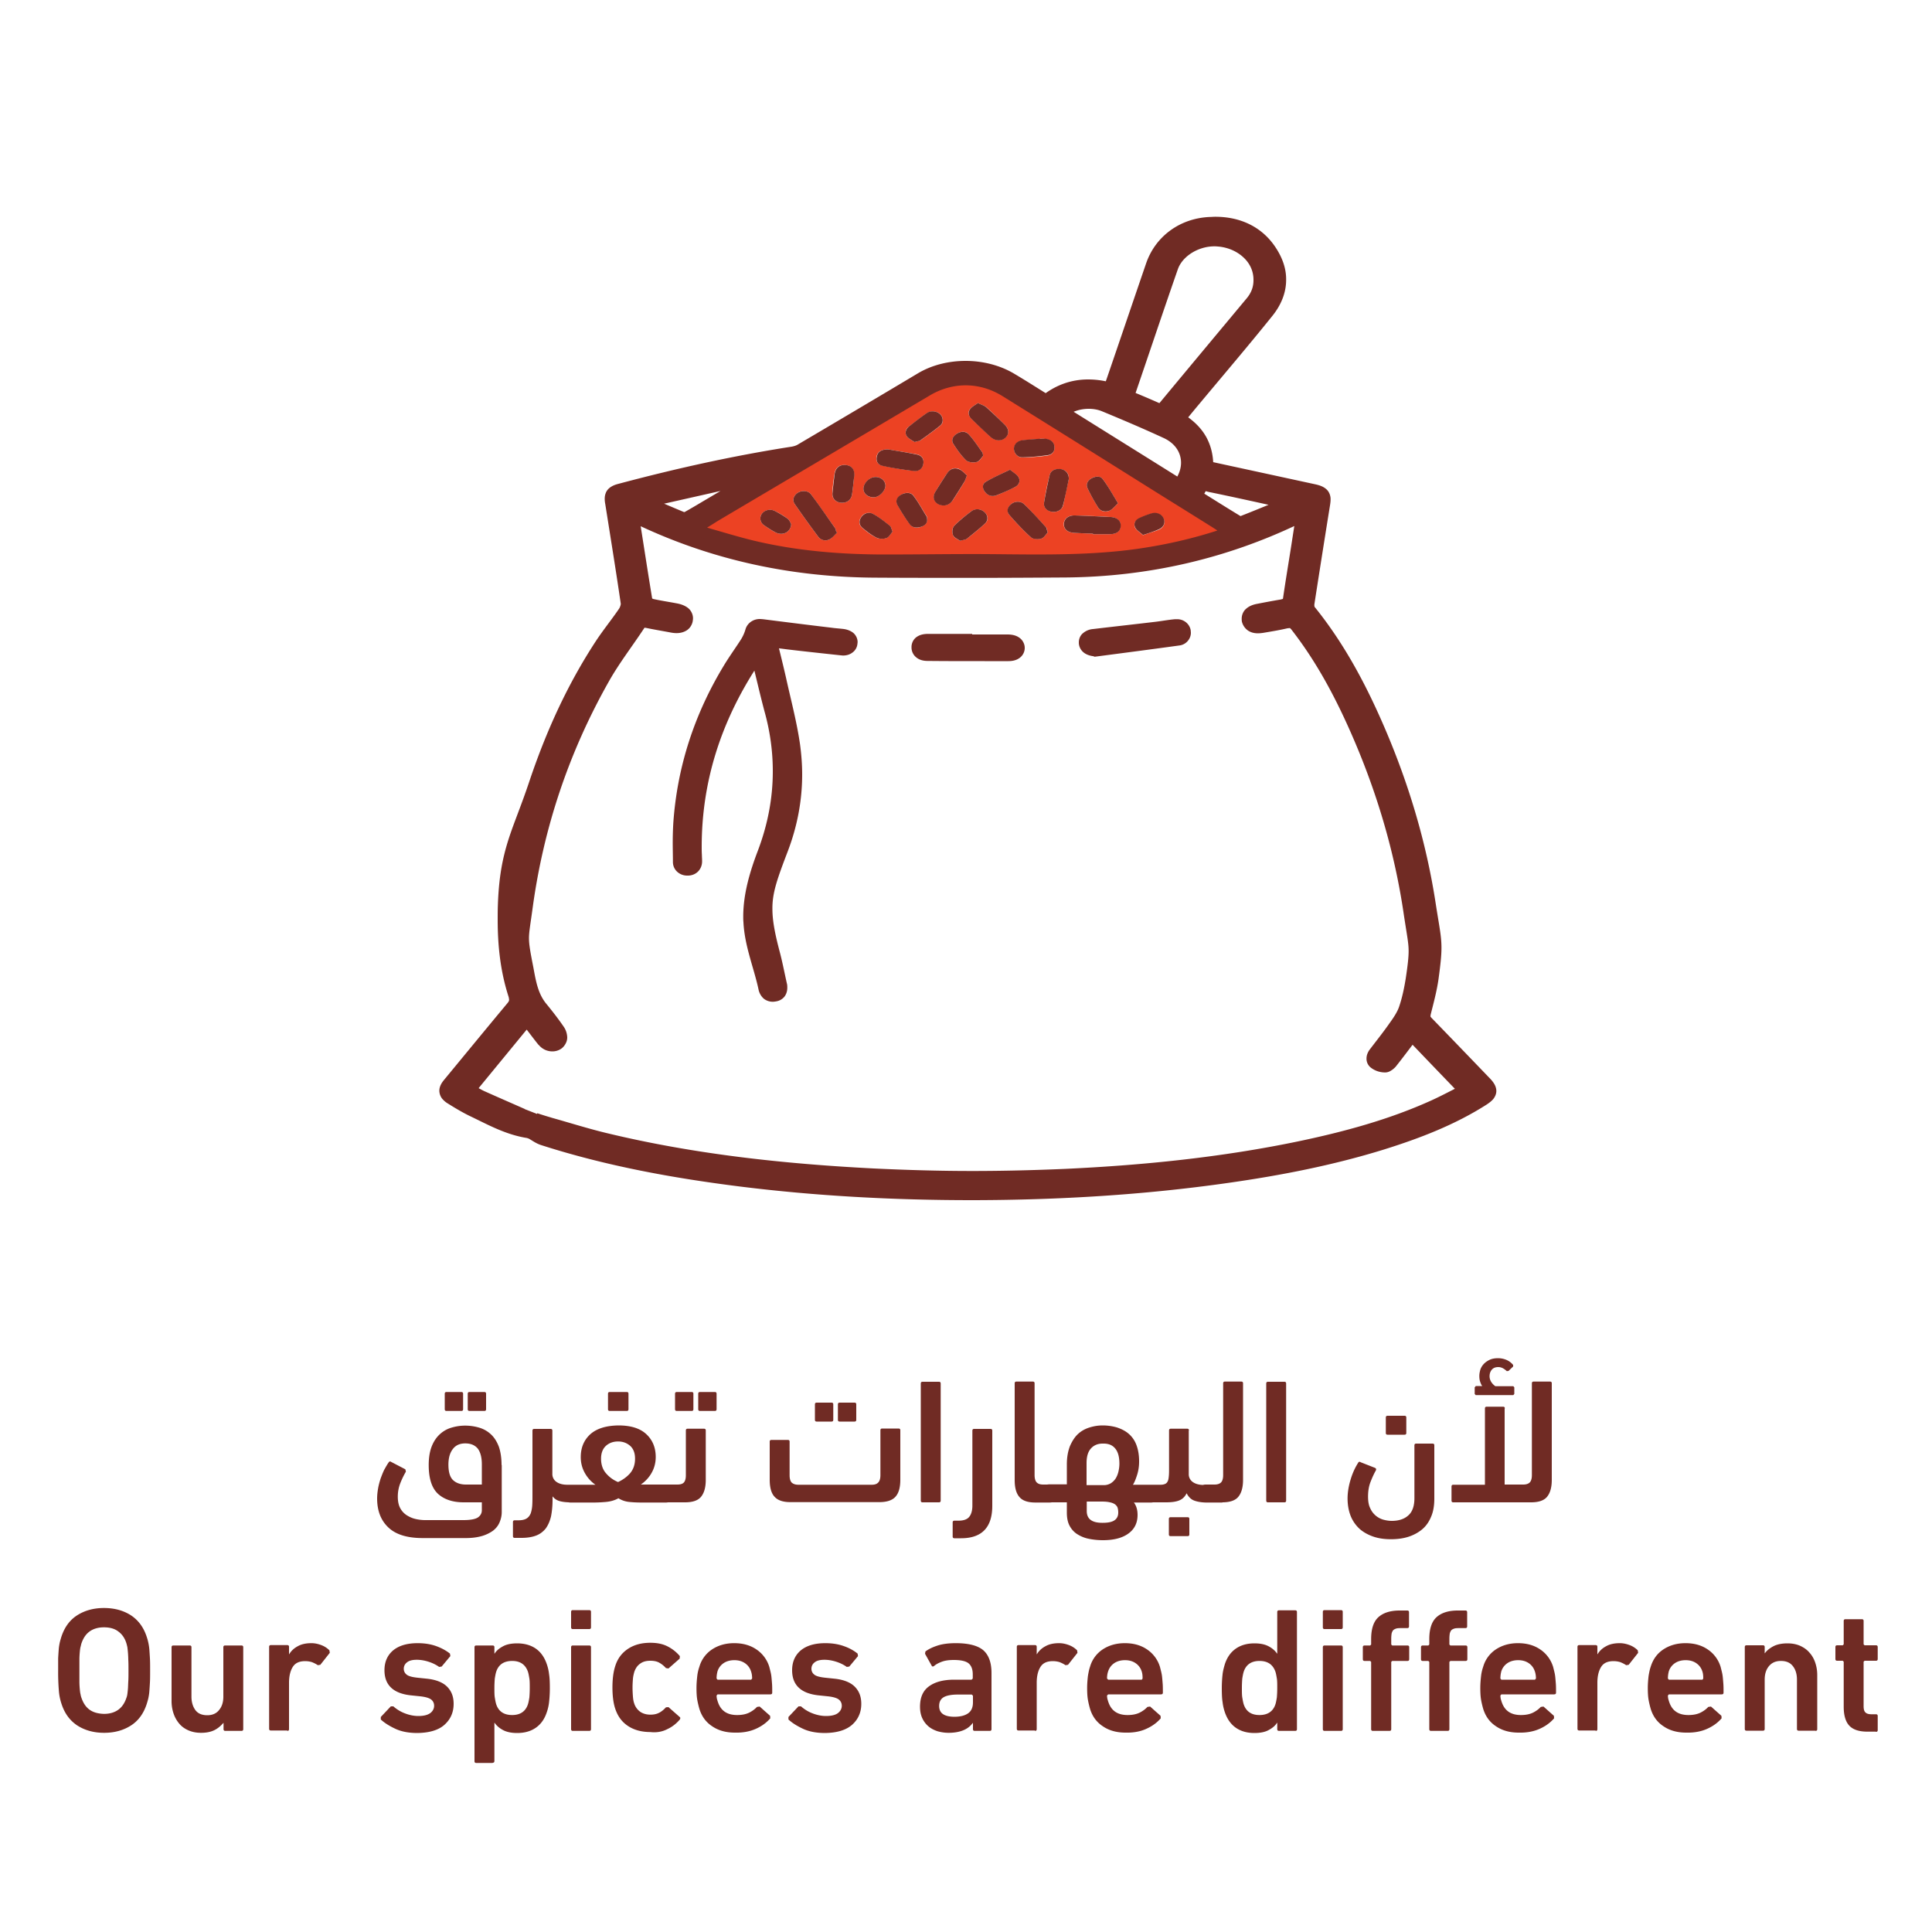 <svg xmlns="http://www.w3.org/2000/svg" viewBox="0 0 100 100"><style>.st24{fill:#702b24}</style><g id="Layer_1"><path class="st24" d="M54.1 20.76c.96-.78 2.06-.99 3.33-.66.05-.12.1-.22.13-.33.69-2.01 1.37-4.02 2.06-6.03.44-1.29 1.59-2.14 3.02-2.2 1.35-.06 2.43.41 3.11 1.43.71 1.07.67 2.17-.15 3.19-1.23 1.52-2.51 3.02-3.76 4.53-.27.32-.53.64-.81.98 1 .6 1.47 1.44 1.45 2.52l.55.12 4.98 1.08c.46.1.58.27.52.68a931.7 931.7 0 00-.82 5.19c-.02.12-.01.29.07.38 1.48 1.83 2.56 3.84 3.47 5.93 1.32 3.01 2.25 6.12 2.73 9.32.29 1.9.41 1.83.14 3.74-.09.61-.25 1.22-.4 1.83-.05.19-.03.31.11.46 1.01 1.04 2.01 2.08 3.01 3.12.38.4.36.6-.12.91-1.58 1.01-3.35 1.69-5.18 2.26-2.62.81-5.32 1.34-8.06 1.73-4.33.62-8.7.88-13.09.88-4.06 0-8.1-.21-12.11-.71-3.48-.43-6.9-1.06-10.2-2.13-.21-.07-.4-.21-.6-.31l-.14-.05c-1.06-.16-1.95-.66-2.86-1.1-.4-.19-.77-.42-1.14-.64-.36-.21-.39-.45-.14-.76 1.09-1.32 2.18-2.65 3.28-3.97.17-.2.21-.37.13-.61-.5-1.52-.6-3.09-.54-4.66.1-2.86.72-3.66 1.65-6.39.84-2.49 1.92-4.89 3.4-7.14.36-.55.79-1.07 1.17-1.62.1-.14.16-.34.14-.49-.25-1.72-.53-3.43-.8-5.14-.07-.45.02-.59.5-.72 2.92-.77 5.87-1.43 8.88-1.9.16-.02.32-.08.45-.16 2.07-1.22 4.13-2.44 6.19-3.67 1.36-.81 3.3-.81 4.67.01.59.36 1.16.72 1.78 1.1M27.71 57.92c.25.08.5.16.76.23.96.27 1.91.57 2.88.81 4.54 1.1 9.19 1.6 13.88 1.83 3.32.16 6.64.17 9.95.01 4.07-.19 8.11-.6 12.08-1.43 2.4-.5 4.75-1.14 6.95-2.13.55-.25 1.07-.53 1.64-.82-.94-.97-1.83-1.9-2.74-2.85-.36.47-.7.93-1.05 1.37-.08.1-.23.24-.34.24-.18 0-.4-.06-.54-.16-.18-.14-.14-.34-.01-.52.35-.46.71-.91 1.04-1.38.21-.3.42-.6.53-.93.16-.49.27-1 .35-1.51.27-1.77.17-1.57-.09-3.34-.48-3.36-1.46-6.61-2.87-9.77-.82-1.83-1.77-3.59-3.04-5.21-.14-.19-.28-.22-.51-.17-.42.09-.84.17-1.27.24-.38.07-.64-.05-.71-.32-.07-.28.11-.49.5-.57.41-.08.82-.16 1.24-.22.24-.03.34-.11.38-.34.12-.89.28-1.79.41-2.68.08-.52.16-1.04.25-1.6-.14.06-.23.1-.32.14-3.71 1.77-7.68 2.69-11.9 2.73-3.25.03-6.49.02-9.74.01-4.33-.01-8.41-.88-12.22-2.68-.13-.06-.27-.12-.44-.19.24 1.5.46 2.96.71 4.41.01.08.16.17.27.19.41.09.83.16 1.24.23.44.08.64.27.57.57-.06.28-.34.39-.76.32-.42-.08-.85-.15-1.27-.24-.2-.04-.33-.02-.43.15-.61.93-1.3 1.82-1.84 2.78-2.1 3.73-3.42 7.68-3.97 11.82-.23 1.72-.29 1.48.04 3.2.13.7.24 1.41.74 2.01.32.38.62.77.89 1.17.09.13.14.33.09.47-.13.35-.65.39-.91.07-.29-.35-.55-.72-.85-1.11-1 1.22-1.98 2.41-2.98 3.63.26.14.47.27.7.37.68.31 1.36.6 2.04.9l.67.27zm35.3-30.46c-.13-.09-.21-.14-.29-.19-1.1-.69-2.2-1.37-3.3-2.06-2.51-1.57-5.01-3.13-7.52-4.7-1.18-.74-2.57-.75-3.76-.05-3.63 2.15-7.26 4.29-10.88 6.44-.2.12-.4.25-.66.41.77.22 1.46.43 2.16.61 2.31.58 4.67.78 7.06.78 1.75 0 3.51-.03 5.26-.02 2.6.02 5.2.09 7.78-.27 1.39-.2 2.75-.51 4.15-.95m2.18-12.96c.01-1.04-.81-1.88-2-2.05-1.08-.15-2.2.45-2.53 1.39-.75 2.15-1.47 4.31-2.21 6.47-.05.15-.03.23.14.3.44.18.87.36 1.3.56.17.08.25.03.35-.09 1.51-1.82 3.02-3.63 4.52-5.44.29-.34.43-.72.43-1.14m-10.21 6.82c2.03 1.27 4.04 2.52 6.05 3.78.74-.97.46-2.19-.65-2.7a85.42 85.42 0 00-3.24-1.4c-.7-.3-1.63-.15-2.16.32m11.68 4.73l-.3-.09c-1.22-.27-2.44-.54-3.66-.8-.54-.11-.43-.19-.7.3-.07.13-.07.2.07.29.66.4 1.31.82 1.97 1.22.06.04.16.07.22.04.78-.3 1.55-.61 2.4-.96m-27.74-1.22l-.03-.1c-1.8.4-3.59.81-5.39 1.21l-.01.1c.63.26 1.25.53 1.88.79.06.03.18-.01.25-.05.3-.17.6-.35.9-.53.8-.47 1.6-.95 2.4-1.42"/><path class="st24" d="M54.1 20.76l-.2-.24c.71-.58 1.53-.88 2.42-.88.38 0 .78.05 1.18.16l-.08.3-.29-.12c.05-.13.1-.23.13-.31.69-2.01 1.37-4.02 2.06-6.03.48-1.41 1.76-2.35 3.31-2.41.08 0 .16-.01.24-.01 1.32-.01 2.45.52 3.15 1.58.36.54.56 1.11.55 1.69 0 .65-.25 1.29-.72 1.87-1.23 1.53-2.51 3.03-3.76 4.53-.27.32-.53.64-.81.98l-.24-.2.16-.27c.52.32.93.7 1.2 1.16.27.46.4.99.4 1.56v.07l-.31-.01.07-.31.55.12 4.98 1.08c.22.05.4.11.56.25.16.14.23.36.22.55 0 .08-.01.15-.02.23a931.7 931.7 0 00-.82 5.19v.05l.01.07.01.02-.02.01.02-.02v.01l-.02.01.02-.02c1.5 1.86 2.59 3.9 3.51 6 1.33 3.04 2.27 6.17 2.76 9.4.09.58.16.97.21 1.31.05.33.08.61.08.93 0 .4-.05.86-.15 1.6-.09.64-.26 1.26-.41 1.86l-.01.08c.01.03-.01.01.05.08 1.01 1.04 2.01 2.08 3.01 3.12.1.1.18.2.24.3.06.1.11.23.11.37 0 .17-.08.32-.17.43-.1.11-.22.2-.36.29-1.62 1.03-3.41 1.72-5.26 2.3-2.64.82-5.36 1.35-8.11 1.74-4.35.62-8.73.88-13.13.89h-.1c-4.03 0-8.05-.21-12.05-.71-3.49-.44-6.93-1.07-10.26-2.14-.28-.09-.48-.25-.65-.34l.15-.28-.1.3-.14-.05.1-.3-.05.31c-1.13-.17-2.05-.69-2.95-1.12-.42-.2-.8-.43-1.17-.66l-.02-.01.02.01a1.18 1.18 0 01-.32-.27.691.691 0 01-.14-.4c0-.22.11-.4.24-.56 1.09-1.32 2.18-2.65 3.28-3.97.09-.11.09-.14.09-.19 0-.03-.01-.07-.02-.13-.43-1.32-.57-2.66-.57-4 0-.26 0-.51.01-.77.05-1.45.24-2.4.53-3.33.29-.92.68-1.8 1.13-3.16.85-2.51 1.94-4.93 3.44-7.21.38-.57.81-1.1 1.17-1.63.05-.07.09-.2.09-.25v-.02c-.25-1.71-.53-3.43-.8-5.14-.02-.1-.03-.19-.03-.28 0-.09.01-.19.05-.29.05-.15.17-.27.29-.34.13-.08.26-.12.42-.16 2.93-.78 5.89-1.44 8.91-1.91h-.03.03c.12-.02.25-.06.34-.12l-.01.01.01-.01c2.07-1.22 4.13-2.44 6.19-3.67.73-.44 1.61-.65 2.48-.65.88 0 1.77.22 2.51.66.59.35 1.17.72 1.78 1.1l-.17.32-.2-.24.2.24-.17.27c-.62-.38-1.19-.75-1.77-1.1-.63-.38-1.41-.57-2.19-.57-.77 0-1.54.19-2.16.56-2.06 1.23-4.13 2.45-6.2 3.67-.18.1-.37.17-.56.2h.03-.03c-2.99.46-5.93 1.12-8.85 1.89-.18.05-.27.1-.28.11l-.01.01-.01.07c0 .04.01.1.02.18.27 1.71.55 3.43.8 5.15l.01.11c0 .23-.09.44-.2.6-.39.56-.81 1.08-1.17 1.62-1.46 2.23-2.54 4.6-3.37 7.07-.47 1.38-.85 2.27-1.13 3.14-.28.88-.45 1.75-.5 3.16-.01.25-.01.5-.01.75 0 1.3.13 2.57.54 3.8.03.1.06.21.06.32 0 .22-.1.43-.24.59-1.1 1.31-2.19 2.64-3.28 3.96l-.08.12-.01.04h-.01.01-.01.01l.03.04c.02.02.06.06.12.09l-.02-.01.02.01c.37.23.74.45 1.12.63.93.45 1.79.92 2.77 1.07h.03l.17.05.03.01.02.01c.23.12.4.25.55.29 3.28 1.06 6.68 1.68 10.14 2.11 3.97.5 7.96.71 11.97.71h.1c4.38 0 8.73-.26 13.04-.88 2.73-.39 5.41-.91 8.01-1.72 1.82-.56 3.56-1.24 5.1-2.23.12-.07.19-.14.22-.17l.02-.03.03.01h-.01v-.01l.03.01h-.03.02-.02.02-.02l-.03-.06c-.03-.04-.08-.1-.14-.17-1-1.04-2-2.09-3.01-3.12a.736.736 0 01-.23-.52c0-.09.01-.16.03-.24.16-.61.31-1.21.4-1.79.1-.73.15-1.16.15-1.51 0-.28-.03-.51-.08-.83-.05-.32-.12-.72-.21-1.31-.48-3.17-1.4-6.25-2.71-9.24-.91-2.07-1.97-4.05-3.43-5.86a.715.715 0 01-.15-.48l.01-.15c.27-1.73.54-3.47.82-5.2.01-.06.01-.1.01-.13-.01-.09-.01-.08-.02-.09-.01-.02-.09-.06-.26-.1l-4.98-1.08c-.19-.04-.37-.08-.55-.12l-.25-.05v-.32c0-.48-.11-.88-.31-1.24-.21-.36-.53-.67-.98-.94l-.31-.19.23-.28c.28-.34.54-.66.81-.98 1.26-1.51 2.53-3.01 3.76-4.53.4-.5.58-.99.58-1.47 0-.43-.14-.88-.45-1.34-.59-.87-1.46-1.29-2.62-1.29h-.21c-1.31.06-2.33.82-2.74 1.99-.69 2.01-1.37 4.02-2.06 6.03-.05.13-.1.24-.14.35l-.1.26-.27-.07c-.36-.09-.7-.14-1.02-.14-.75 0-1.4.24-2.02.74l-.17.14-.19-.12.14-.26zM27.71 57.92l.1-.3c.24.08.49.16.74.23l-.03-.01.02.01c.97.27 1.91.57 2.87.8 4.52 1.09 9.14 1.59 13.82 1.83 1.69.08 3.39.13 5.08.13 1.61 0 3.23-.04 4.84-.11 4.06-.19 8.08-.6 12.03-1.42 2.39-.5 4.71-1.13 6.88-2.11.53-.24 1.05-.52 1.63-.81l.14.28-.23.22c-.94-.97-1.83-1.9-2.74-2.85l.23-.22.25.19c-.36.47-.7.93-1.05 1.37-.05.07-.12.14-.21.21-.09.06-.19.14-.37.15h-.01c-.25 0-.5-.07-.72-.23a.585.585 0 01-.25-.49c0-.19.08-.35.17-.47.35-.46.71-.91 1.03-1.37.21-.29.4-.58.49-.85.16-.47.26-.96.34-1.45.11-.73.15-1.12.15-1.42 0-.22-.02-.4-.06-.68-.04-.27-.1-.63-.18-1.15-.48-3.33-1.44-6.55-2.84-9.68-.81-1.81-1.75-3.55-3-5.15l-.06-.06h-.03l-.1.01c-.43.1-.86.17-1.28.24-.08.01-.17.02-.25.02-.18 0-.36-.04-.51-.14a.79.79 0 01-.31-.43c-.02-.06-.02-.13-.02-.19 0-.2.09-.4.24-.52.15-.13.33-.2.53-.24.41-.08.83-.16 1.25-.23l.11-.03h.01l.02.03-.03-.02.01-.01.02.03-.03-.02.01-.05c.13-.9.28-1.79.42-2.68.08-.52.16-1.04.25-1.6l.31.05.12.27c-.14.06-.24.1-.31.13h-.01.01c-3.75 1.79-7.76 2.72-12.03 2.76-1.61.01-3.22.02-4.83.02-1.64 0-3.28 0-4.92-.01-4.37-.01-8.5-.89-12.36-2.71-.12-.06-.25-.11-.43-.19l.13-.29.31-.05c.24 1.5.46 2.96.7 4.4l-.19.03.15-.13c0 .01.03.03.04.1l-.19.03.15-.13-.02.02.02-.02-.02.02.02-.02.07.04c.4.09.81.15 1.23.23.22.04.41.11.57.23.16.12.27.33.27.54 0 .06-.01.12-.02.18-.04.18-.15.35-.31.45-.16.1-.34.14-.52.14-.1 0-.19-.01-.3-.03-.42-.08-.85-.15-1.28-.24l-.08-.01h-.01l-.01-.02.02.02h-.01l-.01-.02.02.02-.02.03c-.62.94-1.31 1.83-1.83 2.76-2.09 3.7-3.38 7.61-3.94 11.71-.12.88-.19 1.24-.19 1.57 0 .32.06.67.23 1.53.13.71.24 1.35.67 1.87.32.39.63.79.91 1.2.1.15.16.33.17.53 0 .07-.01.15-.04.23-.06.16-.17.3-.3.38-.13.08-.28.12-.43.12-.26 0-.52-.11-.71-.34l-.01-.01.01.02c-.29-.36-.56-.73-.86-1.11l.25-.19.24.2c-1 1.22-1.98 2.41-2.98 3.63l-.24-.2.15-.28c.27.14.47.27.68.36.67.3 1.36.6 2.04.9l-.13.29.11-.29.69.27-.12.25.1-.3-.1.3-.11.29-.7-.27h-.01c-.68-.3-1.36-.59-2.04-.9-.25-.11-.47-.25-.72-.38l-.34-.18.24-.3c1-1.21 1.98-2.41 2.98-3.63l.25-.31.24.31c.3.39.57.76.85 1.1l.01.01-.01-.01c.06.07.14.11.22.11l.1-.03.04-.05v-.02l-.06-.17c-.27-.39-.56-.78-.87-1.15-.57-.68-.68-1.47-.81-2.15-.16-.85-.24-1.24-.24-1.65 0-.42.08-.79.19-1.65.56-4.17 1.89-8.16 4.01-11.93.56-.98 1.25-1.88 1.86-2.8.06-.09.14-.17.24-.23.1-.06.21-.08.31-.08.08 0 .15.01.21.02.41.09.83.16 1.26.24.07.01.13.02.18.02.1 0 .16-.02.18-.04l.04-.06.01-.04-.03-.04c-.03-.03-.13-.08-.3-.1-.41-.07-.83-.14-1.25-.23-.11-.02-.19-.07-.28-.12l-.13-.11c-.04-.05-.09-.11-.11-.22-.24-1.45-.47-2.91-.71-4.41l-.09-.57.53.23c.17.07.31.13.45.2 3.77 1.78 7.8 2.65 12.09 2.65 1.64 0 3.28.01 4.92.01 1.61 0 3.22 0 4.82-.02 4.18-.04 8.1-.95 11.77-2.7.1-.05.2-.09.33-.14l.52-.22-.09.56c-.09.56-.16 1.08-.25 1.61-.14.89-.29 1.78-.41 2.67a.69.69 0 01-.22.44.8.8 0 01-.42.17c-.41.06-.81.14-1.23.22h.02-.02c-.13.02-.2.07-.23.09l-.03.05.01.04.04.06c.02.02.07.04.17.04l.14-.01c.42-.07.85-.15 1.25-.24h.01c.08-.02.15-.03.24-.03.11 0 .23.02.33.08s.19.14.26.23c1.29 1.65 2.26 3.44 3.08 5.28 1.42 3.18 2.41 6.46 2.89 9.85.07.51.13.86.18 1.14.04.28.07.51.07.77 0 .37-.05.78-.16 1.51-.08.52-.19 1.05-.36 1.56-.13.39-.37.72-.57 1.01-.34.48-.7.93-1.05 1.38l-.04.07-.01.03h-.04l.04-.02v.02h-.04l.04-.02-.02.01.02-.02v.01l-.02.01.02-.02.01.01c.06.05.23.1.34.1v.13l-.03-.12h.03V55l-.03-.12.01.04-.02-.04h.01l.01.04-.02-.04c.01 0 .1-.07.14-.13.35-.44.68-.89 1.05-1.36l.22-.29.25.26c.91.95 1.81 1.88 2.74 2.85l.3.31-.36.18c-.56.28-1.09.57-1.65.82-2.23 1.01-4.6 1.65-7.02 2.16-3.99.83-8.05 1.25-12.13 1.44-1.62.08-3.25.11-4.87.11-1.71 0-3.41-.04-5.11-.13-4.7-.23-9.37-.74-13.94-1.84-.99-.24-1.94-.54-2.89-.81-.26-.07-.51-.15-.77-.24h-.02l.11-.29zm35.3-30.46l-.17.26c-.13-.09-.21-.14-.28-.19-1.1-.69-2.2-1.37-3.3-2.06-2.51-1.57-5.01-3.13-7.52-4.7-.56-.35-1.15-.52-1.75-.52-.57 0-1.14.16-1.68.47-3.63 2.15-7.26 4.29-10.88 6.44-.19.11-.39.24-.65.41l-.17-.27.09-.3c.77.22 1.46.43 2.15.6 2.27.57 4.61.77 6.99.77H46c1.43 0 2.86-.02 4.3-.02h.81c.86.01 1.72.02 2.58.02 1.73 0 3.45-.05 5.16-.29 1.38-.19 2.73-.49 4.1-.94l.06.32-.17.26.17-.26.1.3c-1.41.45-2.79.76-4.2.96-1.75.25-3.5.29-5.24.29-.86 0-1.72-.01-2.58-.02h-.8c-1.43 0-2.86.02-4.3.02h-.16c-2.41 0-4.8-.2-7.14-.79-.71-.18-1.4-.39-2.16-.61l-.68-.19.6-.38c.26-.16.46-.29.67-.41 3.63-2.15 7.26-4.29 10.88-6.44a3.93 3.93 0 012-.56c.72 0 1.43.21 2.08.61 2.51 1.56 5.02 3.13 7.52 4.7 1.1.69 2.2 1.37 3.3 2.06.09.06.17.11.29.2l.54.36-.62.2-.1-.3zm2.18-12.96h-.31v-.02c0-.43-.17-.81-.47-1.11-.3-.3-.73-.53-1.26-.6-.1-.01-.19-.02-.29-.02-.85 0-1.67.52-1.9 1.2-.75 2.15-1.47 4.31-2.21 6.47l-.01.02-.04-.01h.04v.01l-.04-.01h.04-.16l.12-.1.04.1h-.16l.12-.1-.06.05.05-.07.02.02-.06.05.05-.07.03.01.01.01-.01-.01c.44.18.88.37 1.31.56l.03.01-.01.05v-.05h.01l-.01.05v-.05.11l-.06-.1.06-.02V21l-.06-.1.02.02-.02-.02.02.02-.02-.02v-.02c1.51-1.82 3.02-3.63 4.53-5.44.24-.29.35-.59.35-.94h.62c0 .49-.17.95-.5 1.34-1.51 1.81-3.02 3.63-4.52 5.44l.01-.01-.01.01c-.04.05-.09.11-.17.16-.07.05-.18.09-.28.09-.1 0-.19-.03-.28-.07-.42-.19-.85-.38-1.29-.55-.08-.04-.17-.08-.24-.16a.465.465 0 01-.12-.31c0-.09.02-.16.04-.22.74-2.15 1.47-4.31 2.22-6.47.36-1 1.41-1.62 2.49-1.63.13 0 .25.01.38.03.65.09 1.22.37 1.62.78.41.41.65.96.65 1.56v.03l-.31-.02zm-10.21 6.82l.17-.27c2.03 1.27 4.04 2.52 6.05 3.78l-.17.27-.25-.19c.24-.32.35-.65.35-.96 0-.51-.29-.99-.88-1.27-1.06-.49-2.14-.95-3.23-1.4-.2-.08-.43-.12-.67-.12-.45 0-.9.15-1.17.4l-.2-.24.17-.27-.17.27-.21-.23c.42-.37 1-.55 1.58-.56.31 0 .62.05.91.17 1.09.45 2.18.91 3.25 1.41.79.36 1.25 1.08 1.24 1.84 0 .46-.16.93-.48 1.34l-.17.23-.24-.15c-2.01-1.25-4.02-2.51-6.05-3.78l-.36-.22.31-.28.22.23zm11.68 4.73l-.09.3c-.17-.05-.24-.08-.27-.08h.01-.01c-1.22-.27-2.44-.54-3.65-.79-.12-.02-.2-.05-.26-.06l-.07-.01h-.01l.01-.05v.05h-.02l.01-.05v.05-.19l.1.16-.1.03v-.19l.1.16-.07-.11.11.08-.04.03-.07-.11.11.08c-.01 0-.06.11-.16.28l-.01.03-.12-.04h.12l-.01.04-.12-.04h.12-.18l.15-.11.04.11h-.18l.15-.11-.07.05.06-.07.01.02-.07.05.06-.07.01.01c.66.41 1.31.82 1.97 1.22l-.03.04.02-.04-.03.04.02-.04h.02l-.01.06v-.06h.01l-.01.06v-.06.19l-.07-.17.07-.02v.19l-.07-.17c.77-.3 1.54-.62 2.39-.97l.13.28-.09.3.09-.3.12.29c-.85.35-1.62.66-2.4.97-.07.03-.12.03-.17.03-.14 0-.23-.04-.34-.1-.66-.41-1.31-.82-1.96-1.22-.06-.04-.12-.08-.18-.15a.485.485 0 01-.09-.27c0-.14.05-.22.09-.29.08-.14.12-.23.18-.33.03-.05.08-.1.15-.15.07-.05.17-.07.24-.07.09 0 .15.02.22.03.07.02.14.04.24.06 1.22.26 2.44.53 3.66.8h.01-.01c.1.02.16.05.32.1l.85.26-.83.34-.1-.3zm-27.74-1.22l-.3.08-.03-.1.3-.08.07.31c-1.8.4-3.59.81-5.39 1.21l-.07-.31.31.03-.01.1-.31-.03.12-.29c.63.26 1.25.53 1.88.79l-.07.16v-.18l.07.01-.07.16v-.18.06l-.01-.06h.01v.06l-.01-.06.02-.01.03-.01c.3-.17.59-.34.89-.52.8-.47 1.6-.95 2.4-1.42l.17.28-.3.08.3-.08.16.27c-.8.47-1.6.95-2.4 1.42-.3.17-.59.36-.9.53-.1.05-.2.09-.35.1a.61.61 0 01-.17-.03h.01c-.64-.26-1.26-.53-1.89-.79l-.21-.09.03-.33.02-.23.22-.05c1.8-.4 3.59-.81 5.39-1.21l.29-.07.11.39.06.23-.21.12-.16-.26z"/><path d="M63.01 27.46c-1.39.45-2.76.75-4.15.95-2.58.36-5.18.29-7.78.27-1.75-.01-3.51.02-5.26.02-2.39 0-4.76-.2-7.06-.78-.7-.18-1.39-.39-2.16-.61.26-.16.46-.29.66-.41 3.63-2.15 7.26-4.29 10.88-6.44 1.19-.7 2.58-.69 3.76.05 2.51 1.56 5.02 3.13 7.52 4.7 1.1.69 2.2 1.37 3.3 2.06.08.05.16.1.29.19m-19.68.11l-.05-.06c-.02-.06-.02-.13-.06-.18-.41-.58-.82-1.16-1.24-1.74-.14-.19-.45-.22-.66-.1-.23.13-.33.38-.19.59.4.58.81 1.15 1.23 1.71.13.17.37.23.57.13.15-.08.26-.23.4-.35m13.23.05v.03h.86c.36 0 .57-.15.58-.43.01-.26-.18-.44-.52-.46-.62-.04-1.23-.06-1.85-.08-.33-.01-.55.16-.57.42-.02.27.18.46.53.48.33.02.65.03.97.04m-2.33-.06c-.04-.14-.04-.22-.09-.27-.37-.4-.74-.81-1.14-1.2-.18-.17-.49-.15-.67.01-.19.17-.23.38-.08.56.35.4.71.79 1.11 1.15.1.09.38.11.53.07.15-.04.24-.22.34-.32m1.09-2.76c.02-.28-.14-.47-.4-.51-.29-.05-.53.06-.59.3-.12.47-.22.95-.29 1.43-.04.24.15.42.4.47.26.04.52-.09.59-.33.1-.47.19-.94.29-1.36m-4.7-3.94c-.15.11-.32.19-.41.31-.14.18-.07.37.09.52.32.31.64.61.96.91.24.22.56.24.77.06.21-.18.21-.45-.02-.67-.31-.31-.63-.62-.96-.92-.1-.08-.25-.12-.43-.21m-4.65 2.4c-.35 0-.53.11-.59.34-.06.23.03.45.29.5.54.12 1.08.21 1.63.27.26.03.45-.12.49-.36.04-.23-.05-.43-.32-.49-.52-.1-1.05-.18-1.5-.26m4.08 1.35c-.13-.11-.25-.27-.42-.34-.23-.09-.45 0-.58.19-.22.32-.43.65-.63.99-.16.26-.08.54.18.65.27.12.55.04.73-.23.2-.3.39-.61.58-.92.04-.07.07-.17.14-.34m-5.85.15l.01-.11c.03-.34-.13-.55-.44-.58-.32-.03-.53.13-.58.47-.05.32-.09.64-.11.97-.02.29.17.49.46.51.29.02.52-.14.56-.43.04-.28.07-.56.1-.83m3.14-1.88c.16-.05.25-.05.31-.09.35-.25.7-.5 1.03-.77.18-.15.14-.44-.02-.59a.585.585 0 00-.68-.05c-.32.22-.63.46-.94.7-.18.14-.22.34-.09.52.1.12.28.2.39.28m2.35 5.11c.16-.05.28-.05.35-.1.33-.26.65-.52.95-.8.19-.17.15-.42-.04-.59a.54.54 0 00-.67-.04c-.32.24-.64.49-.9.77-.1.1-.11.33-.05.47.04.13.24.21.36.29m-1.7-1.09c0-.07.01-.12-.01-.15-.23-.37-.44-.75-.7-1.1-.14-.18-.41-.17-.62-.05-.23.13-.31.33-.2.54.18.34.4.67.63.99.13.18.35.22.58.14.2-.07.32-.2.32-.37m9.88-.85c-.28-.45-.51-.88-.8-1.26-.13-.17-.4-.14-.59-.02-.2.12-.28.31-.19.5.16.34.35.67.55 1 .13.2.37.26.59.16.16-.07.27-.23.44-.38m-4.05-3.34v.01c-.29.02-.58.04-.86.07-.29.03-.47.21-.47.45 0 .23.18.44.44.44.43-.01.86-.04 1.29-.1.25-.04.37-.22.36-.44-.02-.24-.18-.38-.45-.41-.1-.03-.21-.02-.31-.02m-2.93.88c-.03-.11-.02-.15-.05-.18-.23-.32-.44-.65-.71-.94-.15-.17-.41-.15-.62-.01-.2.14-.29.33-.16.52.19.3.4.6.66.85.1.1.39.13.55.08.15-.04.25-.23.33-.32m1.39.72c-.46.23-.89.41-1.27.64-.18.11-.16.34-.02.52.14.17.35.25.57.17.34-.13.67-.28.99-.44.21-.11.27-.32.17-.5-.09-.14-.27-.24-.44-.39m-6.08 3.21c-.06-.14-.07-.25-.14-.3-.28-.22-.56-.45-.88-.62a.458.458 0 00-.59.14c-.16.21-.15.42.05.59.22.19.46.37.72.5.14.07.37.07.51.02s.23-.22.33-.33m-5.25-.4c-.04-.06-.08-.19-.18-.27-.2-.15-.42-.28-.66-.4a.553.553 0 00-.66.12c-.15.18-.12.46.09.61.2.14.4.28.63.39.36.17.77-.04.78-.45m18.21.58c.31-.11.56-.18.79-.27.28-.11.38-.35.28-.58-.1-.22-.35-.34-.63-.26-.22.06-.44.15-.65.25-.22.11-.29.31-.19.49.08.13.26.24.4.37m-13.33-2.57c0-.25-.23-.44-.51-.44-.3 0-.62.31-.63.6 0 .26.23.46.53.45.28 0 .61-.33.61-.61" fill="#ec4223"/><path class="st24" d="M39.99 33.26c.16.65.31 1.25.45 1.86.25 1.15.56 2.29.72 3.45.26 1.83.05 3.64-.61 5.39-.93 2.43-1.07 2.91-.43 5.41.14.53.24 1.06.36 1.59.07.33-.07.57-.36.62-.32.06-.57-.09-.64-.43-.25-1.15-.72-2.26-.78-3.44-.06-1.22.3-2.46.73-3.59.93-2.43 1.04-4.89.36-7.38-.23-.85-.42-1.7-.65-2.61-.08.09-.14.15-.18.21-2.01 3.07-2.99 6.37-2.9 9.9 0 .11.01.22.01.32 0 .28-.21.48-.49.49-.29.01-.53-.18-.53-.46-.01-.67-.03-1.34.02-2 .2-2.86 1.06-5.55 2.6-8.08.28-.45.59-.89.87-1.34.11-.18.19-.37.25-.57.08-.24.32-.39.64-.35 1.18.15 2.37.3 3.55.44.21.03.43.04.64.07.33.05.52.25.48.49-.03.26-.26.42-.59.39-.93-.09-1.86-.2-2.79-.31-.22 0-.44-.03-.73-.07"/><path class="st24" d="M39.99 33.26l.24-.06c.16.64.31 1.25.45 1.86.25 1.14.56 2.29.73 3.47.07.52.11 1.04.11 1.56 0 1.34-.25 2.67-.74 3.96-.55 1.44-.81 2.16-.8 3 0 .58.12 1.25.39 2.26.14.54.24 1.07.36 1.6.02.07.02.15.02.22 0 .17-.05.33-.15.46a.69.69 0 01-.42.24c-.06.01-.12.02-.18.02a.74.74 0 01-.48-.17.874.874 0 01-.26-.47c-.24-1.12-.72-2.24-.78-3.48-.01-.1-.01-.2-.01-.29 0-1.18.35-2.34.75-3.39.52-1.37.78-2.74.78-4.13 0-1.03-.14-2.06-.43-3.1-.23-.86-.42-1.71-.65-2.62l.24-.06.19.16c-.09.1-.15.16-.16.19-1.9 2.91-2.87 6.01-2.87 9.34 0 .14 0 .28.01.42 0 .09.01.2.01.31v.03c0 .2-.08.39-.21.52s-.32.21-.52.21h.01-.04a.76.76 0 01-.52-.19.68.68 0 01-.23-.51c0-.33-.01-.66-.01-1 0-.34.01-.68.03-1.02.2-2.89 1.08-5.63 2.64-8.19.28-.46.6-.9.88-1.34.09-.15.17-.33.22-.51.1-.32.41-.53.76-.52l.14.01c1.18.15 2.37.3 3.55.44.2.03.42.04.65.07h-.01.01c.19.03.36.1.49.21.13.12.21.29.21.47l-.01.09a.62.62 0 01-.25.44c-.14.11-.31.16-.5.16l-.11-.01c-.93-.1-1.86-.2-2.79-.31-.23-.03-.45-.06-.74-.09v-.26l.24-.06-.24.06.03-.24c.29.04.51.07.73.09.93.11 1.86.21 2.79.31h.06c.1 0 .16-.03.2-.06.04-.03.06-.07.07-.13v-.02l-.05-.11c-.04-.04-.11-.08-.23-.09h.01-.01c-.2-.03-.42-.04-.64-.07h-.01.01c-1.18-.15-2.37-.29-3.55-.44h-.08c-.19.01-.26.07-.3.18-.07.2-.15.42-.27.62-.29.46-.61.89-.87 1.34-1.52 2.5-2.37 5.15-2.57 7.97-.02.33-.03.66-.03.99 0 .33.01.66.01.99 0 .07.03.11.07.15.04.04.11.07.2.07h.01c.09 0 .15-.03.19-.07.04-.04.07-.1.07-.18v-.02c0-.09-.01-.19-.01-.29 0-.15-.01-.29-.01-.44 0-3.42 1-6.63 2.95-9.61.07-.1.13-.15.2-.24l.31-.36.11.46c.22.91.42 1.77.64 2.61.29 1.08.44 2.16.44 3.23 0 1.44-.27 2.88-.81 4.3-.39 1.03-.72 2.14-.72 3.22 0 .09 0 .18.01.27.06 1.13.52 2.23.77 3.41.02.11.06.17.1.2.04.03.09.05.17.05l.09-.01c.08-.02.11-.04.14-.07.02-.03.04-.07.04-.15l-.01-.12c-.12-.53-.22-1.06-.35-1.58-.26-1.03-.4-1.73-.4-2.38 0-.95.29-1.74.84-3.17.47-1.24.71-2.5.71-3.78 0-.49-.04-.99-.11-1.49-.16-1.14-.47-2.28-.72-3.43-.13-.6-.29-1.2-.45-1.85l-.08-.34.35.04-.04.24zm16.66.47c-.33-.03-.55-.2-.57-.46-.01-.25.19-.44.51-.48 1.09-.13 2.18-.25 3.27-.38.33-.04.65-.1.97-.13.29-.03.51.13.55.37.05.24-.11.47-.38.51-1.44.19-2.89.38-4.35.57"/><path class="st24" d="M56.65 33.73l-.02.24c-.2-.02-.39-.08-.53-.19a.667.667 0 01-.26-.49v-.04c0-.19.08-.37.22-.48a.9.9 0 01.51-.21c1.09-.13 2.18-.25 3.27-.38.32-.04.64-.1.98-.13h.03-.03.09c.35-.01.66.23.72.57l.01.13c0 .32-.25.62-.6.66-1.45.2-2.91.39-4.36.58h-.06l.03-.26-.03-.24c1.45-.19 2.91-.38 4.36-.58.13-.02.18-.1.18-.18v-.04c-.02-.1-.09-.17-.25-.17h-.07.03c-.31.03-.64.09-.97.13-1.09.13-2.18.26-3.27.38h.02-.02c-.12.01-.2.05-.24.09l-.06.12v.01c.01.06.02.1.07.14.05.04.14.08.27.09l-.02.25-.03-.24.03.24zm-6.57-.65h2.04c.41 0 .66.16.67.45.01.26-.22.45-.6.45-1.39 0-2.78 0-4.17-.01-.4 0-.62-.2-.6-.48.02-.28.24-.42.63-.42h2.04v.01z"/><path class="st24" d="M50.08 33.08v-.24h2.06c.23 0 .44.04.61.16.17.11.29.32.29.53v.01c0 .2-.1.39-.26.51s-.36.17-.59.17h-1.22c-.98 0-1.97 0-2.95-.01-.23 0-.43-.05-.59-.18a.654.654 0 01-.25-.52v-.05c.01-.2.11-.39.28-.5.16-.11.36-.15.58-.15h2.28v.26h-.24v-.24.25h-.24v-.01h.24v.24h-2.04v-.24.24h-.01c-.16 0-.27.03-.31.06-.04.03-.06.05-.06.13v.02c0 .07.02.09.06.13.05.04.14.07.3.08.98.01 1.97.01 2.95.01h1.21c.15 0 .25-.04.3-.07.05-.04.06-.06.06-.12-.01-.07-.02-.1-.07-.14-.05-.04-.17-.08-.34-.07h-2.29v-.24h.24zm-6.75-5.51c-.13.12-.24.27-.4.35-.21.1-.44.04-.57-.13-.42-.56-.83-1.13-1.23-1.71-.14-.21-.04-.46.19-.59.22-.12.52-.09.66.1.43.57.83 1.16 1.24 1.74.04.05.04.12.06.18l.05.06m13.23.05c-.32-.01-.64-.02-.96-.04-.35-.02-.55-.2-.53-.48.02-.26.24-.43.57-.42.62.02 1.23.05 1.85.08.34.02.53.2.52.46-.01.28-.22.43-.58.43h-.86v-.03zm-2.33-.06c-.1.1-.19.28-.34.32-.15.05-.43.03-.53-.07-.4-.36-.76-.75-1.11-1.15-.16-.18-.12-.4.08-.56.18-.16.49-.18.67-.01.4.38.77.79 1.14 1.2.04.05.04.14.09.27m1.09-2.76c-.09.43-.18.9-.3 1.36-.06.24-.32.37-.58.33-.26-.04-.44-.23-.4-.47.08-.48.18-.96.29-1.43.06-.25.31-.35.59-.31.25.05.41.24.4.52m-4.7-3.94c.18.09.33.13.43.22.33.3.65.6.96.91.23.23.23.5.02.68-.21.18-.53.16-.77-.06-.33-.3-.65-.61-.96-.91-.16-.15-.22-.34-.09-.52.09-.13.26-.21.41-.32m-4.65 2.4c.45.08.98.16 1.5.27.27.06.36.26.32.49-.04.24-.23.39-.49.36-.55-.07-1.1-.15-1.63-.27-.26-.06-.34-.28-.28-.5.05-.23.23-.35.58-.35m4.08 1.35c-.07.17-.09.26-.15.35-.19.31-.38.61-.58.92-.17.27-.45.35-.73.23-.26-.12-.34-.39-.18-.65.2-.33.41-.66.63-.99.13-.19.35-.28.58-.19.18.06.3.22.43.33m-5.85.15c-.03.28-.06.56-.1.83-.04.29-.27.45-.56.43-.29-.02-.48-.23-.45-.51.03-.32.07-.65.11-.97.05-.33.26-.5.58-.47.31.03.47.24.44.58l-.02.11m3.14-1.88c-.11-.08-.29-.16-.39-.28-.13-.17-.08-.37.09-.52.3-.24.61-.48.93-.7.2-.14.5-.11.68.05.17.15.2.44.02.59-.33.27-.68.52-1.03.77-.04.04-.14.04-.3.09m2.35 5.11c-.12-.09-.31-.16-.36-.29-.06-.14-.04-.37.05-.47.27-.28.58-.53.9-.77.21-.16.49-.12.67.04.18.16.22.41.04.59-.3.28-.63.54-.95.8-.07.05-.19.06-.35.1m-1.7-1.09c.01.17-.11.31-.33.37-.23.07-.45.04-.58-.14-.23-.32-.44-.65-.63-.99-.11-.21-.04-.41.2-.54.21-.11.48-.13.62.05.27.35.47.73.7 1.1.02.03.01.07.02.15m9.88-.85c-.17.15-.28.31-.44.38-.22.09-.47.03-.59-.16-.2-.32-.39-.66-.55-1-.09-.19-.01-.38.19-.5s.47-.15.59.02c.29.38.52.8.8 1.26m-4.05-3.34c.1 0 .21-.01.31 0 .27.04.43.18.45.41.02.22-.1.41-.36.44-.43.06-.86.1-1.29.11-.26.01-.44-.2-.45-.44 0-.24.18-.42.47-.45.29-.03.57-.05.86-.07m-2.92.88c-.09.09-.18.27-.33.32-.16.05-.45.02-.55-.08-.26-.25-.47-.55-.66-.85-.13-.19-.04-.39.16-.52.21-.14.46-.15.62.01.27.29.48.62.71.94.03.03.02.07.05.18m1.39.72c.18.15.36.25.44.39.1.18.04.39-.17.5-.32.17-.65.31-.99.44-.22.08-.43.01-.57-.17-.15-.18-.16-.41.02-.52.37-.23.8-.41 1.27-.64m-6.08 3.21c-.1.11-.18.28-.32.33a.69.69 0 01-.51-.02c-.26-.13-.5-.32-.72-.5-.2-.17-.21-.38-.05-.59.15-.19.39-.25.59-.14.32.17.6.4.88.62.06.06.07.16.13.3m-5.25-.4c-.01.41-.42.62-.78.45-.22-.11-.43-.25-.63-.39a.419.419 0 01-.09-.61c.15-.18.43-.24.66-.12.23.12.45.25.66.4.1.08.14.21.18.27m18.21.57c-.14-.13-.32-.23-.4-.38-.09-.18-.03-.38.19-.49.21-.1.42-.18.65-.25.28-.08.53.04.63.26.1.23 0 .47-.28.58-.23.1-.47.18-.79.28m-13.33-2.56c0 .28-.32.61-.61.61-.3 0-.53-.19-.53-.45.01-.3.32-.6.63-.6.28 0 .5.19.51.44M77.89 72.9c0-.06-.03-.09-.09-.09h-.85c-.06 0-.09.03-.09.09v3.95h-1.64c-.06 0-.09.03-.09.09v.73c0 .06.03.09.09.09h4.03c.38 0 .66-.09.82-.28.16-.19.25-.48.25-.88v-5c0-.06-.03-.09-.09-.09h-.85c-.06 0-.09.03-.09.09v4.75c0 .18-.04.31-.11.38s-.18.11-.34.11h-.96V72.9zm-1.51-1.15l-.05.06v.34l.05.06h1.95l.05-.06v-.34l-.05-.06h-.93a.754.754 0 01-.2-.2.553.553 0 01-.1-.32c0-.13.04-.25.12-.34.08-.09.19-.13.33-.13.09 0 .16.02.24.06.07.04.14.09.2.15l.09-.01.24-.23v-.08a.893.893 0 00-.32-.25c-.13-.06-.29-.1-.46-.1-.18 0-.33.03-.45.09s-.22.13-.3.22a.79.79 0 00-.17.29c-.03.11-.05.21-.05.32 0 .1.01.2.04.29.03.09.06.17.11.23h-.34zm-6.47 4.82c-.1.33-.16.66-.16.99 0 .35.06.66.17.93.11.26.27.48.47.66.2.17.44.3.71.39.27.09.57.13.89.13.34 0 .64-.04.92-.13.27-.09.51-.22.71-.39.2-.17.35-.39.46-.66.11-.26.16-.57.16-.92v-2.76c0-.06-.03-.09-.09-.09h-.85c-.06 0-.09.03-.09.09v2.73c0 .42-.11.72-.32.9-.21.19-.5.28-.85.28-.14 0-.28-.02-.43-.06a1.05 1.05 0 01-.69-.6c-.08-.16-.11-.36-.11-.6 0-.28.04-.53.13-.76.09-.23.18-.43.28-.6l.01-.07-.05-.05-.74-.29c-.06-.04-.11-.04-.14.02-.16.25-.29.53-.39.86zm2.79-2.31c.06 0 .09-.03.09-.09v-.8c0-.06-.03-.09-.09-.09h-.88c-.06 0-.09.03-.09.09v.8c0 .06.03.09.09.09h.88zm-6.13-2.65c0-.06-.03-.09-.09-.09h-.85c-.06 0-.09.03-.09.09v6.06c0 .06.03.09.09.09h.85c.06 0 .09-.03.09-.09v-6.06zm-3.3 6.15c.38 0 .66-.09.82-.28.16-.19.25-.48.25-.88v-5c0-.06-.03-.09-.09-.09h-.85c-.06 0-.09.03-.09.09v4.75c0 .18-.04.31-.11.38s-.18.11-.34.11h-.45c-.13 0-.22.04-.28.11-.06.07-.09.19-.09.37s.03.3.09.36.15.09.28.09h.86zm-1.73-3.72c0-.06-.03-.09-.09-.09h-.85c-.06 0-.09.03-.09.09v1.94c0 .16 0 .29-.01.4-.01.11-.02.2-.05.27-.03.07-.07.12-.13.15s-.14.05-.25.05h-.44c-.13 0-.23.06-.29.18-.06.12-.09.26-.09.41 0 .14.03.22.09.26.06.04.15.06.28.06h.73c.29 0 .52-.03.69-.1.17-.07.29-.19.38-.37.1.2.24.33.42.39s.39.09.62.09c.13 0 .22-.03.28-.1.06-.07.09-.19.09-.37 0-.16-.03-.28-.09-.34-.06-.07-.15-.1-.28-.1h-.16c-.23 0-.42-.05-.56-.15a.487.487 0 01-.21-.42v-2.25zm-.07 5.47c.06 0 .09-.03.09-.09v-.8c0-.06-.03-.09-.09-.09h-.88c-.06 0-.09.03-.09.09v.8c0 .06.03.09.09.09h.88zm-5.22-1.3v-.49h.76c.18 0 .32.01.44.04.11.02.2.06.27.11.06.05.11.11.13.18.02.07.03.15.03.24 0 .17-.06.3-.18.39-.12.09-.32.14-.61.14-.56.01-.84-.19-.84-.61zm1.47-3.24c.15.18.22.44.22.79 0 .14-.02.28-.05.41-.03.13-.08.25-.14.35a.85.85 0 01-.25.25c-.1.06-.22.1-.36.1h-.9v-1.14c0-.33.07-.58.22-.75.15-.17.35-.26.61-.26.29-.01.5.07.65.25zm-3.4 2.79h.9v.53c0 .26.04.48.13.66.09.18.22.33.38.44.17.11.36.2.59.25.23.05.49.08.77.08.55 0 .99-.11 1.31-.34s.48-.55.48-.97c0-.25-.06-.47-.19-.64h.89c.12 0 .21-.04.28-.11.06-.07.09-.19.09-.36 0-.18-.03-.3-.09-.36s-.15-.09-.28-.09h-.94c.08-.12.15-.3.22-.52.07-.23.1-.45.1-.69 0-.33-.05-.61-.14-.85a1.41 1.41 0 00-.39-.57c-.17-.15-.37-.25-.6-.33-.23-.07-.49-.11-.76-.11-.24 0-.47.04-.69.11-.22.07-.42.18-.59.34-.17.16-.3.37-.41.62-.1.26-.16.57-.16.94v1.04h-.9c-.13 0-.22.03-.28.09-.06.06-.09.18-.09.36 0 .33.12.48.37.48zm-1.8-1.15c0 .4.08.69.25.88.16.19.44.28.82.28h.73c.13 0 .22-.03.28-.08.06-.05.09-.17.09-.37 0-.17-.03-.3-.09-.37s-.15-.11-.28-.11H54c-.15 0-.26-.03-.34-.11-.07-.07-.11-.2-.11-.38V71.6c0-.06-.03-.09-.09-.09h-.85c-.06 0-.09.03-.09.09v5.01zm-2.78 3.01c1.08 0 1.62-.56 1.62-1.68v-3.89c0-.06-.03-.09-.09-.09h-.85c-.06 0-.09.03-.09.09v3.88c0 .26-.06.46-.17.59-.11.13-.3.19-.56.19h-.2c-.06 0-.09.03-.09.09v.73c0 .06.03.09.09.09h.34zm-1.05-8.01c0-.06-.03-.09-.09-.09h-.85c-.06 0-.09.03-.09.09v6.06c0 .06.03.09.09.09h.85c.06 0 .09-.03.09-.09v-6.06zm-5.65 1.97c.06 0 .09-.03.09-.09v-.8c0-.06-.03-.09-.09-.09h-.77c-.06 0-.09.03-.09.09v.8c0 .06.03.09.09.09h.77zm1.19 0c.06 0 .09-.03.09-.09v-.8c0-.06-.03-.09-.09-.09h-.77c-.06 0-.09.03-.09.09v.8c0 .06.03.09.09.09h.77zm.89 3.27h-3.8c-.15 0-.26-.04-.34-.11-.07-.07-.11-.2-.11-.38v-1.74c0-.06-.03-.09-.09-.09h-.85c-.06 0-.09.03-.09.09v1.97c0 .4.08.7.25.88.17.19.44.28.83.28h4.58c.4 0 .68-.09.85-.28.17-.19.25-.48.25-.88v-2.56c0-.06-.03-.09-.09-.09h-.85c-.06 0-.09.03-.09.09v2.32c0 .18-.04.31-.11.38-.07.08-.18.12-.34.12zm-9.66.91c.38 0 .66-.09.82-.28.16-.19.25-.48.25-.88v-2.56c0-.06-.03-.09-.09-.09h-.85c-.06 0-.09.03-.09.09v2.32c0 .18-.04.31-.11.38s-.18.1-.34.1h-.6c-.13 0-.22.04-.28.11-.06.07-.09.2-.09.38 0 .17.03.28.09.34s.15.09.28.09h1.01zm.34-4.73c.06 0 .09-.03.09-.09v-.8c0-.06-.03-.09-.09-.09h-.77c-.06 0-.09.03-.09.09v.8c0 .06.03.09.09.09h.77zm1.2 0c.06 0 .09-.03.09-.09v-.8c0-.06-.03-.09-.09-.09h-.77c-.06 0-.09.03-.09.09v.8c0 .06.03.09.09.09H37zm-4.56 0c.06 0 .09-.03.09-.09v-.8c0-.06-.03-.09-.09-.09h-.88c-.06 0-.09.03-.09.09v.8c0 .06.03.09.09.09h.88zm.17 1.8c.17.15.26.37.26.67 0 .31-.09.56-.26.76-.17.19-.38.34-.62.45-.24-.1-.45-.25-.62-.45-.17-.19-.26-.45-.26-.76 0-.29.09-.52.26-.67.17-.15.38-.22.62-.22s.44.07.62.22zm-2.05-.6c-.33.3-.5.69-.5 1.19 0 .3.07.57.21.82.14.25.32.45.55.61h-1.29c-.13 0-.22.03-.28.09-.06.06-.09.18-.09.36 0 .17.03.29.09.36s.15.11.28.11h1.22c.18 0 .38-.01.61-.03.23-.02.45-.08.65-.19.18.11.36.17.56.19.2.02.4.03.62.03h1.28c.13 0 .22-.04.28-.11.06-.07.09-.2.09-.38 0-.17-.03-.29-.09-.35s-.15-.09-.28-.09h-1.3c.23-.16.42-.36.56-.61.14-.25.21-.52.21-.82 0-.49-.17-.89-.5-1.19-.33-.3-.81-.44-1.43-.44-.64.01-1.12.16-1.45.45zm-3 3.09c0 .22 0 .41-.01.58-.01.17-.04.31-.08.43-.05.12-.12.21-.22.27-.1.06-.24.09-.41.09h-.2c-.06 0-.09.03-.09.09v.73c0 .06.03.09.09.09h.34c.31 0 .56-.04.77-.12.21-.08.37-.21.5-.37.12-.17.21-.37.27-.62.05-.25.08-.54.08-.87v-.17c.1.13.23.21.38.25.15.04.33.06.54.06.13 0 .22-.03.28-.1.06-.07.09-.19.09-.37 0-.16-.03-.28-.09-.34-.06-.07-.15-.1-.28-.1h-.16c-.23 0-.42-.05-.56-.15a.487.487 0 01-.21-.42v-2.23c0-.06-.03-.09-.09-.09h-.85c-.06 0-.09.03-.09.09v3.27zm-3.68-4.29c.06 0 .09-.03.09-.09v-.8c0-.06-.03-.09-.09-.09h-.77c-.06 0-.09.03-.09.09v.8c0 .06.03.09.09.09h.77zm1.19 0c.06 0 .09-.03.09-.09v-.8c0-.06-.03-.09-.09-.09h-.77c-.06 0-.09.03-.09.09v.8c0 .06.03.09.09.09h.77zm-.34 1.95c.14.19.21.46.21.82v1.04h-.82c-.29 0-.51-.08-.67-.23-.16-.15-.24-.42-.24-.8 0-.35.08-.62.23-.81.15-.2.37-.29.64-.29.29 0 .5.09.65.27zm1.23.85c0-.37-.05-.69-.14-.95-.1-.26-.23-.47-.4-.63a1.51 1.51 0 00-.6-.35c-.23-.07-.48-.11-.75-.11-.25 0-.49.04-.72.11-.23.07-.43.19-.6.35-.17.16-.31.37-.41.63-.1.26-.15.58-.15.95 0 .7.16 1.19.48 1.49.32.29.76.44 1.33.44h.94v.41c0 .15-.07.28-.2.37-.13.09-.39.14-.75.14h-1.97c-.18 0-.35-.02-.52-.06-.17-.04-.32-.11-.46-.2a.991.991 0 01-.33-.37c-.08-.15-.12-.35-.12-.58 0-.24.04-.47.13-.7.09-.23.19-.43.29-.6l-.03-.12-.73-.38c-.05-.04-.1-.03-.13.02-.08.11-.15.24-.23.38-.07.14-.13.3-.19.46-.05.16-.1.33-.13.51-.03.17-.05.35-.05.52 0 .63.19 1.13.58 1.5.39.37.98.55 1.78.55h2.23c.33 0 .61-.04.85-.11.23-.07.42-.17.57-.28.15-.12.26-.26.33-.43.07-.17.11-.34.11-.53v-2.43zM97.1 89.64c.06 0 .09-.03.09-.09v-.73c0-.06-.03-.09-.09-.09h-.23c-.14 0-.25-.03-.31-.09-.07-.06-.1-.17-.1-.33v-2.3l.05-.05h.59c.06 0 .09-.03.09-.09v-.62c0-.06-.03-.09-.09-.09h-.59l-.05-.05V83.9c0-.06-.03-.09-.09-.09h-.85c-.06 0-.09.03-.09.09v1.21l-.05.05h-.29c-.06 0-.09.03-.09.09v.62c0 .06.03.09.09.09h.29l.05.05v2.33c0 .43.09.76.28.97.19.21.5.32.95.32h.44zm-3.13-.05c.06 0 .09-.03.09-.09v-2.8c0-.24-.04-.46-.11-.66s-.17-.37-.31-.52c-.13-.15-.3-.26-.48-.34-.19-.08-.4-.12-.64-.12-.29 0-.54.05-.73.15-.19.1-.34.22-.44.36h-.01v-.32c0-.06-.03-.09-.09-.09h-.85c-.06 0-.09.03-.09.09v4.24c0 .06.03.09.09.09h.85c.06 0 .09-.03.09-.09v-2.55c0-.29.07-.52.22-.7.15-.18.35-.27.62-.27.28 0 .48.09.62.27.14.18.21.41.21.7v2.55c0 .06.03.09.09.09h.87zm-5.85-2.65h-1.74l-.05-.06c0-.14.02-.27.05-.38.06-.18.17-.32.32-.42.15-.1.34-.15.55-.15.21 0 .39.05.54.15.15.1.26.24.32.42.04.11.05.24.05.38l-.04.06zm.25 2.54c.31-.14.55-.32.74-.54l-.01-.13-.54-.48-.14.02c-.11.12-.25.22-.41.3-.17.08-.37.12-.62.12-.51 0-.84-.22-.99-.67-.02-.05-.03-.1-.05-.16a.99.99 0 01-.02-.18l.05-.06h2.73c.07 0 .1-.03.1-.09 0-.18 0-.33-.01-.46s-.02-.25-.03-.35c-.01-.1-.03-.2-.05-.28l-.06-.24a1.67 1.67 0 00-.66-.9c-.32-.22-.7-.33-1.16-.33-.44 0-.82.11-1.14.32s-.54.51-.66.9c-.05.14-.08.3-.11.48-.02.18-.04.38-.04.62 0 .23.01.44.04.61.03.17.07.33.11.47.12.39.34.69.66.9.32.22.71.33 1.18.33.42.01.78-.06 1.09-.2zm-5.78.11c.06 0 .09-.03.09-.09v-2.4c0-.35.07-.63.2-.83.13-.2.34-.29.64-.29.12 0 .24.02.34.05.1.04.21.09.31.16l.13-.02.49-.62-.02-.13c-.12-.12-.26-.21-.42-.27-.16-.06-.33-.1-.51-.1-.28 0-.52.05-.71.16-.19.1-.34.24-.44.41h-.01v-.38c0-.06-.03-.09-.09-.09h-.85c-.06 0-.09.03-.09.09v4.24c0 .06.03.09.09.09h.85zm-3.14-2.65h-1.74l-.05-.06c0-.14.02-.27.05-.38.06-.18.17-.32.32-.42.15-.1.34-.15.55-.15.21 0 .39.05.54.15.15.1.26.24.32.42.04.11.06.24.06.38l-.05.06zm.25 2.54c.31-.14.55-.32.74-.54l-.01-.13-.54-.48-.14.02c-.11.12-.25.22-.41.3-.17.08-.37.12-.62.12-.51 0-.84-.22-.99-.67-.02-.05-.03-.1-.05-.16a.99.99 0 01-.02-.18l.05-.06h2.73c.07 0 .1-.03.1-.09 0-.18 0-.33-.01-.46s-.02-.25-.03-.35c-.01-.1-.03-.2-.05-.28l-.06-.24a1.67 1.67 0 00-.66-.9c-.32-.22-.7-.33-1.16-.33-.44 0-.82.11-1.14.32a1.6 1.6 0 00-.66.9c-.05.14-.09.3-.11.48-.02.18-.04.38-.04.62 0 .23.01.44.04.61.03.17.07.33.11.47.12.39.34.69.66.9.32.22.71.33 1.18.33.42.01.78-.06 1.09-.2zm-4.77.11c.06 0 .09-.03.09-.09v-3.48l.05-.05h.79c.06 0 .09-.03.09-.09v-.62c0-.06-.03-.09-.09-.09h-.79l-.05-.05v-.3c0-.11.01-.2.02-.27.02-.07.04-.12.08-.17.04-.04.1-.07.17-.09.07-.02.17-.02.28-.02h.28c.06 0 .09-.03.09-.09v-.73c0-.06-.03-.09-.09-.09h-.4c-.48 0-.85.12-1.1.35-.25.23-.37.61-.37 1.13v.28l-.05.05h-.29c-.06 0-.09.03-.09.09v.62c0 .06.03.09.09.09h.29l.05.05v3.48c0 .06.03.09.09.09h.86zm-3.01 0c.06 0 .09-.03.09-.09v-3.48l.05-.05h.79c.06 0 .09-.03.09-.09v-.62c0-.06-.03-.09-.09-.09h-.79l-.05-.05v-.3c0-.11.01-.2.02-.27.02-.07.04-.12.08-.17.04-.04.1-.07.17-.09.07-.02.17-.02.28-.02h.28c.06 0 .09-.03.09-.09v-.73c0-.06-.03-.09-.09-.09h-.4c-.48 0-.85.12-1.1.35-.25.23-.37.61-.37 1.13v.28l-.05.05h-.29c-.06 0-.09.03-.09.09v.62c0 .06.03.09.09.09h.29l.05.05v3.48c0 .06.03.09.09.09h.86zm-2.51 0c.06 0 .09-.03.09-.09v-4.24c0-.06-.03-.09-.09-.09h-.85c-.06 0-.09.03-.09.09v4.24c0 .06.03.09.09.09h.85zm0-5.27c.06 0 .09-.03.09-.09v-.8c0-.06-.03-.09-.09-.09h-.85c-.06 0-.09.03-.09.09v.8c0 .06.03.09.09.09h.85zm-5.04 3.88c-.03-.1-.05-.22-.07-.34-.02-.12-.02-.28-.02-.49 0-.2.01-.36.02-.49.02-.12.04-.24.07-.34.12-.38.4-.57.82-.57.43 0 .7.19.83.57.03.1.05.22.07.34.02.12.02.28.02.49 0 .2-.01.36-.02.49-.02.12-.04.24-.07.34-.12.38-.4.57-.83.57-.43 0-.7-.19-.82-.57zm2.67 1.39c.06 0 .09-.03.09-.09v-6.06c0-.06-.03-.09-.09-.09h-.84c-.06 0-.09.03-.09.09v2.15h-.01c-.1-.15-.25-.28-.44-.38-.19-.1-.43-.15-.73-.15-.38 0-.7.09-.96.27-.26.18-.45.44-.57.8-.05.17-.1.35-.12.53-.02.18-.04.42-.04.72s.01.54.04.72c.02.18.06.36.12.53.12.35.31.62.57.8.26.18.58.27.96.27.3 0 .55-.05.73-.15.19-.1.34-.22.44-.38h.01v.33c0 .06.03.09.09.09h.84zm-7.94-2.65h-1.74l-.06-.06c0-.14.02-.27.06-.38.06-.18.17-.32.32-.42.15-.1.34-.15.55-.15.21 0 .39.05.54.15.15.1.26.24.32.42.04.11.05.24.05.38l-.04.06zm.24 2.54c.31-.14.55-.32.74-.54l-.01-.13-.54-.48-.14.02c-.11.12-.25.22-.41.3-.17.08-.37.12-.62.12-.51 0-.84-.22-.99-.67-.02-.05-.03-.1-.05-.16a.99.99 0 01-.02-.18l.06-.06h2.73c.07 0 .1-.03.1-.09 0-.18 0-.33-.01-.46s-.02-.25-.03-.35c-.01-.1-.03-.2-.05-.28l-.06-.24a1.67 1.67 0 00-.66-.9c-.32-.22-.7-.33-1.16-.33-.44 0-.82.11-1.14.32a1.6 1.6 0 00-.66.9c-.05.14-.08.3-.11.48-.02.18-.04.38-.04.62 0 .23.01.44.04.61.03.17.07.33.11.47.12.39.34.69.66.9.32.22.71.33 1.18.33.42.01.78-.06 1.08-.2zm-5.77.11c.06 0 .09-.03.09-.09v-2.4c0-.35.07-.63.2-.83.13-.2.34-.29.64-.29.12 0 .24.02.34.05.1.04.21.09.31.16l.13-.02.49-.62-.02-.13c-.12-.12-.26-.21-.42-.27-.16-.06-.33-.1-.51-.1-.28 0-.52.05-.71.16-.19.1-.34.24-.44.41h-.01v-.38c0-.06-.03-.09-.09-.09h-.85c-.06 0-.09.03-.09.09v4.24c0 .06.03.09.09.09h.85zm-4.96-1.29c0-.21.08-.36.23-.45.15-.09.4-.14.73-.14h.73l.06.06v.34c0 .26-.08.45-.25.57-.17.12-.41.18-.73.18-.52-.01-.77-.19-.77-.56zm2.62 1.29c.06 0 .09-.03.09-.09v-2.9c0-.54-.14-.93-.42-1.18-.28-.24-.75-.37-1.43-.37-.37 0-.68.04-.93.12-.25.08-.47.18-.64.31l-.02.12.34.61c.03.06.07.06.13.02.1-.09.24-.16.4-.22.16-.06.36-.09.62-.09.37 0 .63.06.77.18s.21.31.21.57v.21l-.06.06h-.9c-.55 0-.98.11-1.3.34-.32.23-.47.58-.47 1.06 0 .23.04.43.12.6.08.17.19.31.32.42.13.11.29.19.47.25.18.05.37.08.57.08.31 0 .57-.05.78-.14.21-.09.36-.22.47-.37h.01v.32c0 .06.03.09.09.09h.78zm-7.12-.32c.31-.28.47-.64.47-1.08 0-.37-.11-.66-.34-.89-.22-.22-.57-.36-1.03-.41l-.48-.05c-.29-.03-.48-.08-.58-.16a.375.375 0 01-.15-.31c0-.13.06-.25.17-.33.11-.09.28-.13.5-.13.22 0 .43.04.64.11.21.07.38.16.52.26l.13-.02.45-.54-.02-.13c-.2-.16-.43-.29-.72-.39-.28-.1-.6-.15-.95-.15-.56 0-.98.13-1.28.38-.29.25-.44.59-.44 1.02 0 .38.11.68.34.9.23.22.57.35 1.02.4l.48.05c.29.03.48.09.58.17.1.08.15.19.15.32 0 .15-.07.28-.2.38-.13.1-.34.15-.62.15-.23 0-.47-.05-.7-.14a1.9 1.9 0 01-.59-.36h-.13l-.52.55V89c.18.17.43.33.75.48.32.15.7.22 1.15.22.62-.01 1.08-.15 1.4-.43zm-5.23-2.33h-1.74l-.05-.06c0-.14.02-.27.05-.38.06-.18.17-.32.32-.42.15-.1.34-.15.55-.15.21 0 .39.05.54.15.15.1.26.24.32.42.04.11.06.24.06.38l-.05.06zm.25 2.54c.31-.14.55-.32.74-.54l-.01-.13-.54-.48-.14.02c-.11.12-.25.22-.41.3-.17.08-.37.12-.62.12-.51 0-.84-.22-.99-.67-.02-.05-.03-.1-.05-.16a.99.99 0 01-.02-.18l.05-.06h2.73c.07 0 .1-.03.1-.09 0-.18 0-.33-.01-.46s-.02-.25-.03-.35c-.01-.1-.03-.2-.05-.28l-.06-.24a1.67 1.67 0 00-.66-.9c-.32-.22-.7-.33-1.16-.33-.44 0-.82.11-1.14.32a1.6 1.6 0 00-.66.9c-.05.14-.09.3-.11.48-.02.18-.04.38-.04.62 0 .23.01.44.04.61.03.17.07.33.11.47.12.39.34.69.66.9.32.22.71.33 1.18.33.42.01.78-.06 1.09-.2zm-4.59.02c.26-.12.47-.29.65-.5.03-.06.03-.1-.01-.13l-.58-.51-.13.01c-.11.12-.23.22-.35.28-.13.07-.28.1-.46.1-.2 0-.37-.05-.51-.14a.846.846 0 01-.32-.43c-.04-.11-.06-.23-.07-.37-.01-.13-.02-.29-.02-.46 0-.17.01-.32.02-.45s.04-.25.07-.36c.07-.2.17-.34.32-.44.14-.1.31-.14.51-.14.18 0 .34.03.46.1.13.07.24.16.35.28l.13.02.58-.51.01-.13c-.18-.21-.39-.38-.65-.51s-.55-.18-.88-.18c-.45 0-.83.1-1.15.31-.32.21-.55.51-.67.91-.09.28-.14.64-.14 1.09 0 .45.05.82.14 1.09.13.4.35.7.67.91.32.21.71.31 1.15.31.33.04.63-.02.88-.15zm-4.04.09c.06 0 .09-.03.09-.09v-4.24c0-.06-.03-.09-.09-.09h-.85c-.06 0-.09.03-.09.09v4.24c0 .06.03.09.09.09h.85zm0-5.27c.06 0 .09-.03.09-.09v-.8c0-.06-.03-.09-.09-.09h-.85c-.06 0-.09.03-.09.09v.8c0 .06.03.09.09.09h.85zm-4.82 3.88c-.03-.1-.05-.22-.07-.34-.02-.12-.02-.28-.02-.49 0-.2.01-.36.02-.49.02-.12.04-.24.07-.34.12-.38.4-.57.83-.57.42 0 .69.19.82.57.03.1.05.22.07.34.02.12.02.28.02.49 0 .2-.01.36-.02.49-.02.12-.04.24-.07.34-.12.38-.4.57-.82.57-.43 0-.71-.19-.83-.57zm-.18 3.04c.06 0 .09-.03.09-.09v-1.98h.01c.1.15.25.28.44.38.19.1.43.15.73.15.38 0 .7-.09.96-.27.26-.18.45-.44.57-.8.06-.17.1-.35.12-.53.02-.18.04-.42.04-.72s-.01-.54-.04-.72c-.02-.18-.06-.36-.12-.53-.12-.35-.31-.62-.57-.8-.26-.18-.59-.27-.96-.27-.3 0-.55.05-.73.15-.19.1-.34.22-.44.38h-.01v-.33c0-.06-.03-.09-.09-.09h-.85c-.06 0-.09.03-.09.09v5.9c0 .06.03.09.09.09h.85zm-2.49-1.97c.31-.28.47-.64.47-1.08 0-.37-.11-.66-.34-.89-.22-.22-.57-.36-1.03-.41l-.48-.05c-.29-.03-.48-.08-.58-.16a.375.375 0 01-.15-.31c0-.13.06-.25.17-.33.11-.09.28-.13.5-.13.22 0 .43.04.64.11.21.07.38.16.52.26l.13-.02.45-.54-.02-.13c-.2-.16-.44-.29-.72-.39-.28-.1-.6-.15-.95-.15-.56 0-.98.13-1.28.38-.29.25-.44.59-.44 1.02 0 .38.11.68.34.9.23.22.57.35 1.02.4l.48.05c.29.03.48.09.58.17.1.08.15.19.15.32 0 .15-.07.28-.2.38-.14.1-.34.15-.62.15-.23 0-.47-.05-.7-.14a1.9 1.9 0 01-.59-.36h-.13l-.52.55V89c.18.17.43.33.75.48.32.15.7.22 1.15.22.62-.01 1.09-.15 1.4-.43zm-8.14.32c.06 0 .09-.03.09-.09v-2.4c0-.35.07-.63.2-.83.13-.2.34-.29.64-.29.12 0 .24.02.34.05.1.04.21.09.31.16l.13-.02.49-.62-.02-.13c-.12-.12-.26-.21-.42-.27-.16-.06-.33-.1-.51-.1-.28 0-.52.05-.71.16-.19.1-.34.24-.44.41h-.01v-.38c0-.06-.03-.09-.09-.09h-.85c-.06 0-.09.03-.09.09v4.24c0 .06.03.09.09.09h.85zm-2.37 0c.06 0 .09-.03.09-.09v-4.24c0-.06-.03-.09-.09-.09h-.85c-.06 0-.09.03-.09.09v2.56c0 .28-.07.51-.22.69-.14.18-.35.27-.61.27-.28 0-.49-.09-.62-.27-.13-.18-.2-.41-.2-.7v-2.55c0-.06-.03-.09-.09-.09h-.85c-.06 0-.09.03-.09.09v2.79c0 .24.04.46.11.66s.17.37.3.52c.13.15.29.26.48.34.19.08.4.12.64.12.28 0 .51-.05.69-.14.18-.09.33-.22.46-.37h.01v.32c0 .06.03.09.09.09h.84zm-7.87-1.1c-.19-.14-.32-.34-.41-.6a.87.87 0 01-.05-.19c-.02-.07-.03-.16-.04-.27-.01-.11-.02-.24-.02-.4v-1.12c0-.16.01-.29.02-.4.01-.11.02-.2.04-.27s.03-.14.05-.19c.09-.26.22-.46.41-.6.19-.14.44-.22.75-.22s.56.07.75.22c.19.14.33.34.41.6.02.06.03.12.05.19a5.503 5.503 0 01.05.67c.01.16.01.34.01.56 0 .22 0 .41-.01.56-.01.16-.01.29-.02.4-.01.11-.02.2-.03.27a.87.87 0 01-.05.19c-.09.26-.22.46-.41.6-.19.14-.44.22-.75.22-.31-.01-.56-.08-.75-.22zm2.15.82c.39-.25.66-.63.82-1.13.03-.1.06-.2.08-.29.02-.1.04-.21.05-.34.01-.13.02-.28.03-.46.01-.17.01-.38.01-.63s0-.46-.01-.63c-.01-.17-.02-.33-.03-.46a2.753 2.753 0 00-.13-.63c-.16-.5-.43-.87-.82-1.13-.39-.25-.85-.38-1.4-.38-.54 0-1 .13-1.39.38-.39.25-.66.63-.82 1.13-.03.1-.06.2-.08.29-.02.1-.04.21-.05.34-.01.13-.02.28-.03.46v.63a11.64 11.64 0 00.04 1.09 2.753 2.753 0 00.13.63c.16.5.43.87.82 1.13.39.25.85.38 1.39.38.54 0 1-.13 1.39-.38z"/></g></svg>